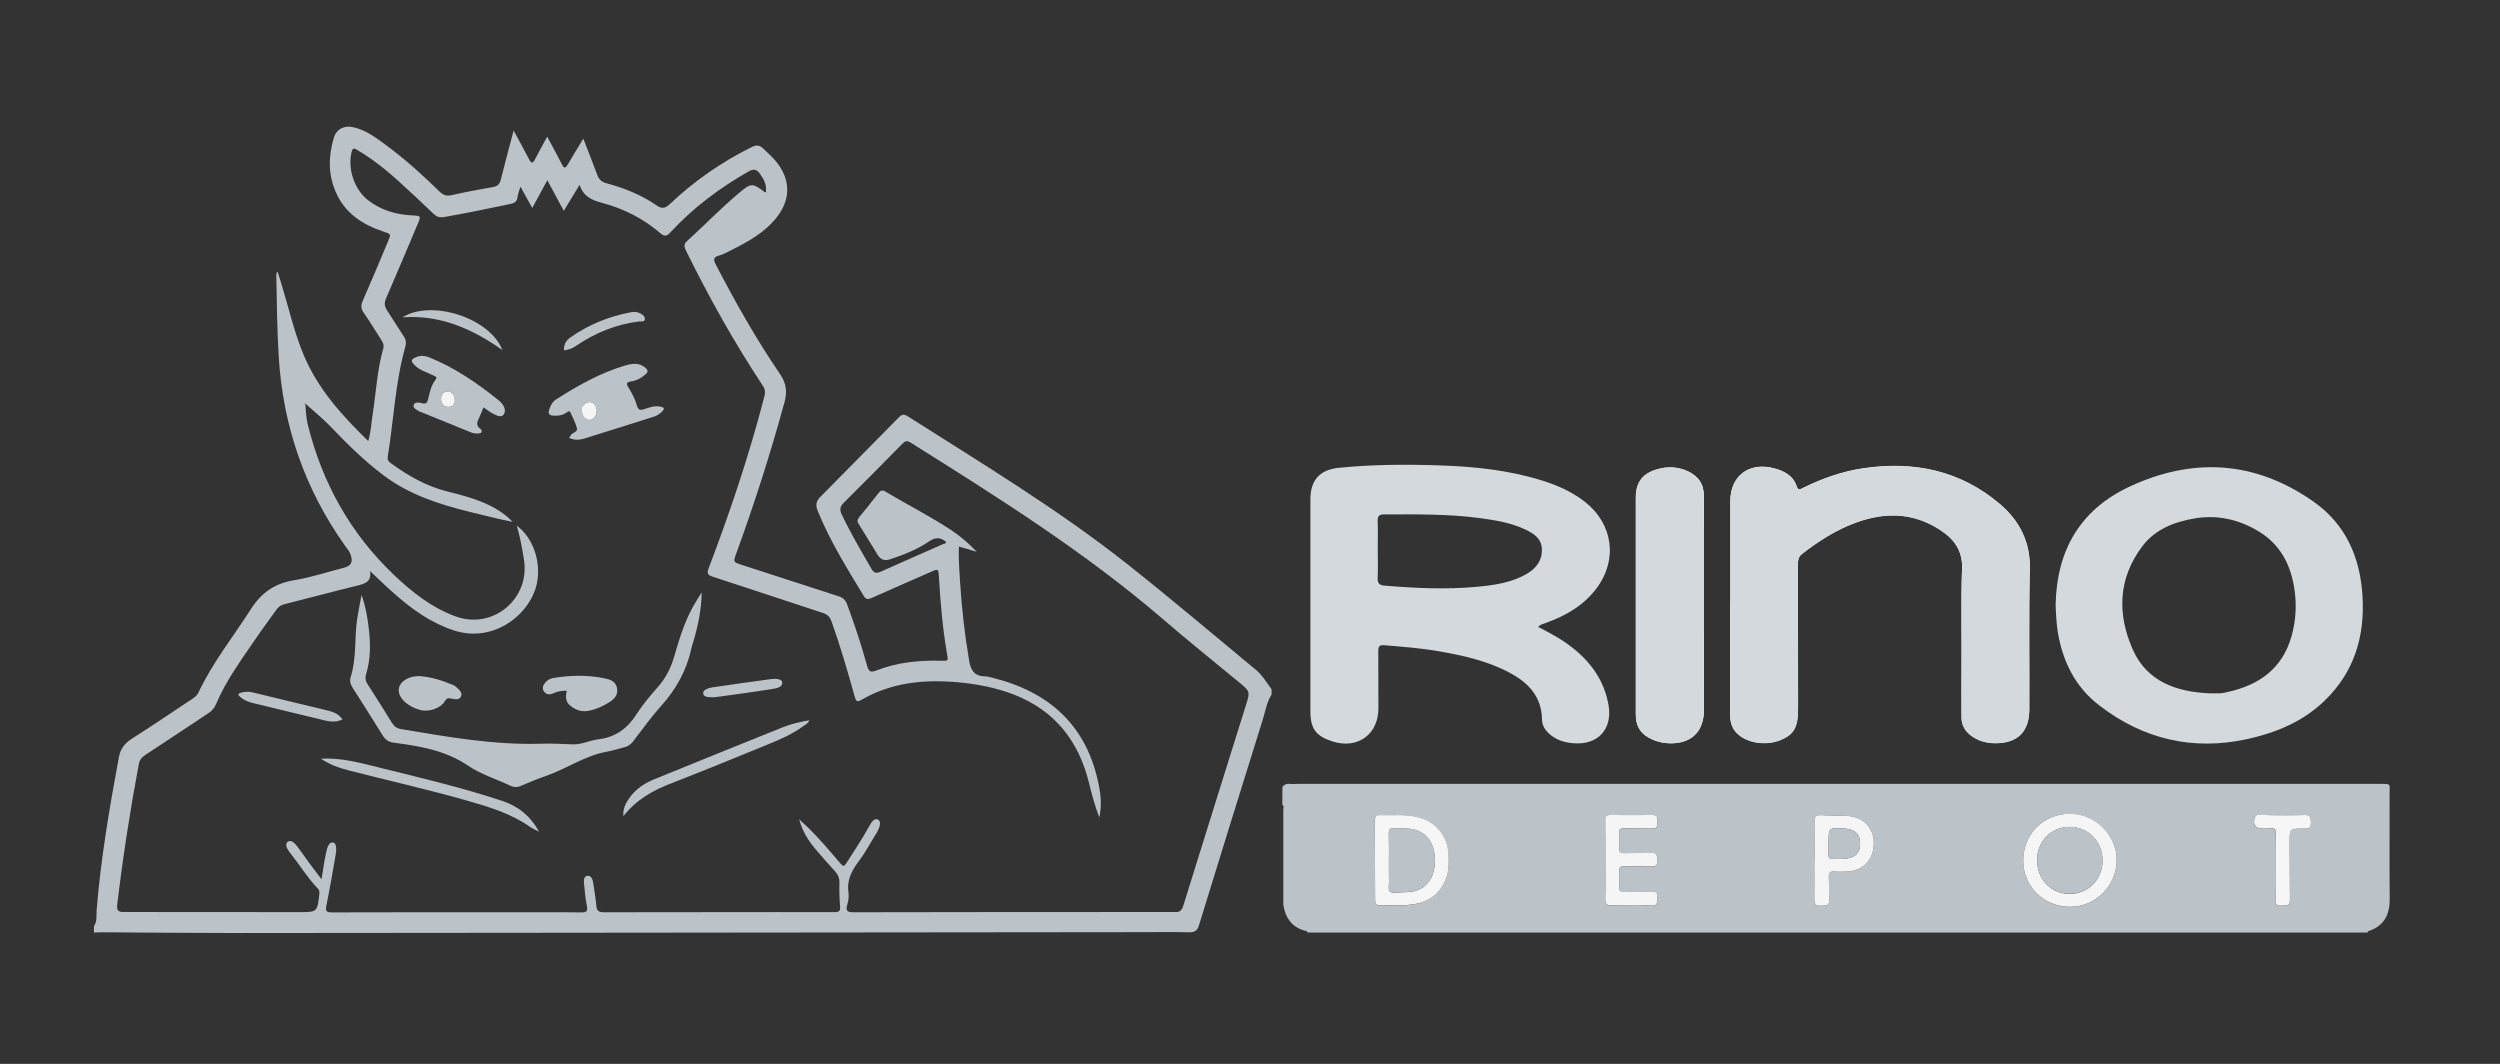 <?xml version="1.0" encoding="utf-8"?>
<!-- Generator: Adobe Illustrator 23.0.0, SVG Export Plug-In . SVG Version: 6.00 Build 0)  -->
<svg version="1.1" xmlns="http://www.w3.org/2000/svg" xmlns:xlink="http://www.w3.org/1999/xlink" x="0px" y="0px"
	 viewBox="0 0 1974.2 840.1" style="enable-background:new 0 0 1974.2 840.1;" xml:space="preserve">
<rect x="0" y="0" width="1974.2" height="840.1" fill="#333333" stroke="none"/>
<style type="text/css">
	.st0{fill:#FDFDFD;}
	.st1{fill:#292526;}
	.st2{fill:#FCFCFC;}
	.st3{fill:#282425;}
	.st4{fill:#2E2A2B;}
	.st5{fill:#F5F5F5;}
	.st6{fill:#231F20;}
	.st7{fill:#E4252C;}
	.st8{fill:#E4252D;}
	.st9{fill:#F6F6F6;}
	.st10{fill:#262223;}
	.st11{fill:#BCC3C8;}
	.st12{fill:#D3D9DD;}
</style>
<g id="Capa_1">
</g>
<g id="Capa_2">
	<path class="st11" d="M1004.2,548.3c-3.9,6.2-5,13.4-7.1,20.2c-16.9,54-33.7,108.1-50.3,162.2c-1.3,4.3-3.5,5.6-7.8,5.5
		c-12.8-0.3-25.7-0.1-38.5-0.1c-161.1,0.2-322.3,0.3-483.4,0.5c-76,0.1-152,0.2-227.9,0.2c-36.5,0-73-0.4-109.5-0.6
		c-1.8,0-3.7,0.1-5.5,0.2c0-1.7,0-3.3,0-5c2.7-3.9,1.8-8.5,2.1-12.7c3.3-40.5,10.1-80.4,17.5-120.3c1.3-7.1,4.5-11.3,10.4-15.1
		c16.1-10.2,31.9-21,47.8-31.5c1.8-1.2,3.5-2.5,4.5-4.5c11.1-23.7,27.5-44.2,41.5-66.1c8.4-13.1,18.9-20.5,34.2-23
		c13.4-2.2,26.4-6.5,39.5-9.9c5.6-1.4,7.1-4.4,5.3-10c-1-2.9-2.9-5.2-4.7-7.6c-31.7-44.7-48.9-94.5-52.2-149.2
		c-1.3-21.5-1.5-42.9-1.9-64.4c0-0.8,0.1-1.6,1-2.6c0.9,3,1.9,6,2.8,9c5.9,19.1,10.2,38.8,18,57.3c11.2,26.4,29.9,47.2,50.8,67.5
		c2.2-7.5,2.4-14.4,3.5-21.1c2.7-17.4,3.5-35.1,8.4-52.1c0.7-2.6-0.2-4.5-1.5-6.5c-4.7-7.3-9.1-14.6-14-21.7
		c-2.2-3.2-2.3-5.8-0.8-9.2c6.8-15.6,13.4-31.3,20-47c2.5-5.9,2.5-5.8-3.5-7.8c-16.7-5.5-30.6-14.6-37.8-31.4
		c-6.1-14.1-5.8-28.5-1.4-42.9c2-6.7,8.2-9.7,15-8.2c11.1,2.4,19.6,9.4,28.4,15.9c14.2,10.6,27.2,22.5,39.8,34.8
		c2.9,2.8,5.5,4,9.7,3c10.8-2.5,21.8-4.4,32.7-6.4c3.5-0.6,5.3-2.2,6.2-5.9c3.1-12.7,6.6-25.3,10.1-38.7c4.2,7.8,8.3,15.1,12.1,22.5
		c1.9,3.8,3.1,3.6,4.9,0c2.9-5.7,6.1-11.3,9.5-17.7c4.1,7.6,8,14.7,11.6,21.8c1.7,3.5,2.8,3.4,4.7,0.1c3.9-6.7,8-13.3,12.2-20.3
		c3.8,9.8,7.6,19.1,11,28.5c1.4,3.8,3.6,5.8,7.6,6.8c14,3.8,27.3,9.1,39.3,17.4c4.1,2.9,6.8,2.4,10.3-0.9
		c19.3-18.3,40.9-33.3,64.7-45.1c3.7-1.8,6.1-1.8,9.2,1.1c4,3.8,8.1,7.4,11.4,11.8c10,13.4,10.1,28,0.1,41.4
		c-9.8,13.1-23.7,20.5-37.8,27.6c-2.8,1.4-5.6,2.9-8.6,3.7c-4.7,1.3-4.5,3.5-2.5,7.2c15.4,29.7,31.9,58.9,50.8,86.6
		c4.8,7.1,5.7,13.8,3.4,22c-11,40.3-23.7,80-38,119.2c-2.6,7-2.5,7.1,4.3,9.3c25.5,8.3,51,16.6,76.5,24.8c3.5,1.1,5.4,3,6.7,6.5
		c5.9,16,11.3,32.2,15.8,48.6c1.2,4.2,2.6,5.3,6.9,3.6c16.5-6.5,33.8-8.3,51.4-7.8c5.8,0.2,5.8,0.1,4.7-5.8
		c-3.5-20.2-5.2-40.6-6.4-61c-0.3-5.6-0.5-5.9-5.6-3.7c-15.9,7-31.8,13.9-47.7,21c-2.8,1.2-4.4,1.1-6-1.7
		c-13.3-21.8-26.7-43.4-36.4-67.2c-1.8-4.4-1.2-7.7,1.9-10.8c20.8-21.1,41.7-42.2,62.5-63.3c2.2-2.2,3.9-2.3,6.5-0.7
		c58.8,37.4,118.6,73.4,173.4,116.7c34.5,27.3,68,55.7,101.8,83.7c5.2,4.3,8.4,10,12.3,15.3C1004.2,545.6,1004.2,547,1004.2,548.3z
		 M253.9,694.4c1.3-7.9,2.2-14.5,3.6-21c0.7-3.4,2-8.7,5.5-8.1c3,0.5,2.7,5.9,2.1,9.4c-2.3,13.4-4.6,26.8-7.3,40.1
		c-0.9,4.5-0.4,5.7,4.5,5.7c54.2-0.2,108.3-0.1,162.5-0.1c11.2,0,22.3-0.1,33.5,0.1c4.1,0.1,6.3-0.3,5.1-5.4
		c-1.2-5.7-1.6-11.5-2.2-17.3c-0.3-2.6-0.2-5.8,2.6-6.2c2.9-0.3,4.2,2.5,4.6,5.4c0.8,6.1,2.1,12.1,2.5,18.2c0.3,4.6,2.5,5.2,6.5,5.2
		c31-0.1,62-0.1,93-0.1c29.5,0,59-0.1,88.5,0c3.9,0,4.8-1,4.5-4.7c-0.5-6.1-0.7-12.3-0.5-18.5c0.1-3.4-0.9-6.1-3.1-8.6
		c-5.5-6.1-10.9-12.1-16.2-18.4c-5.4-6.5-9.9-13.6-12.5-23.1c2.5,2.3,4.2,3.9,5.8,5.4c9.7,9.2,18.2,19.5,26.9,29.6
		c2,2.3,2.9,2.2,4.5-0.3c6.1-9.7,12.6-19.1,18.1-29.2c1.6-2.9,4-7,7-5.2c2.8,1.6,1.2,6-0.4,9.1c-0.3,0.6-0.6,1.2-1,1.7
		c-4.5,7.2-8.4,14.8-13.5,21.5c-5.6,7.5-9.9,14.9-8.5,24.8c0.4,3.2,0.1,6.8-0.9,9.9c-1.7,5.3,0.4,6.1,5.1,6.1
		c83.3-0.2,166.7-0.2,250-0.2c1.3,0,2.7-0.1,4,0c3.5,0.2,5.1-1.3,6.2-4.9c16.5-53.1,33.1-106.1,49.7-159.1c3.1-9.9,3-10.2-5-16.9
		c-20.4-16.9-41.1-33.4-61.1-50.7c-61.7-53-130.2-96-198.9-139.1c-2.6-1.6-4.3-1.4-6.4,0.8c-15.4,15.7-30.9,31.3-46.5,46.8
		c-2.9,2.9-3.3,5.5-1.5,9.2c7,14.7,15.3,28.7,23.4,42.8c2.1,3.7,4.1,3.8,7.5,2.3c16.2-7.3,32.4-14.3,48.6-21.5c1-0.5,2.7-0.3,2.9-2
		c-4.4-3.7-8.4-3.8-13.4-0.4c-9.3,6.4-19.9,10.5-30.6,14.1c-4.5,1.5-7.7,0.5-10.1-3.6c-4.9-8.1-9.9-16.2-14.9-24.2
		c-1.3-2-1.1-3.5,0.4-5.4c5.2-6.3,10.3-12.6,15.3-19.1c1.7-2.2,3.1-2.5,5.4-1.1c17.5,10.5,35.8,19.6,52.8,31
		c6.7,4.5,12.8,9.7,19.3,16.5c-5.5-1.6-9.7-2.8-14.1-4.1c-0.4,9.4,0.4,18.4,0.9,27.3c1.3,21.1,3.7,42,7.2,62.8
		c1.3,7.8,4.3,12.3,12.6,12.4c1.8,0,3.6,0.6,5.4,1c45.2,11.1,74.9,37.7,84.3,84.4c1.6,8.1,2.6,16.3,0.5,26.1
		c-3.6-9.7-5.9-18.2-8-26.8c-8.1-33.4-26.9-57.6-59.4-70.3c-14.2-5.5-28.9-8.3-44-9.7c-26.7-2.4-52.4,0-76.2,13.7
		c-3.3,1.9-4.4,1.8-5.5-2.2c-5.6-20.1-11.4-40.1-18.4-59.7c-1.3-3.5-3.1-5.3-6.6-6.5c-29.1-9.5-58.1-19.3-87.2-28.7
		c-4.4-1.4-4.6-3-3.1-6.9c16.9-44.4,32-89.4,43.9-135.4c0.9-3.4,0.6-6-1.4-8.8c-22.5-34-42.3-69.5-60.3-106c-1.5-3-2.3-5.3,0.6-7.9
		c13.8-12.5,26.8-26,41.1-38c9.6-8.1,10.6-8,20.4-0.6c0.2,0.1,0.6,0,0.9-0.1c0.3-6.1-0.8-8.6-4.6-14.2c-2.7-3.9-5.1-4.5-9.4-2
		c-22.8,13.1-43.7,28.6-61.5,48c-2.9,3.2-4.8,3.4-8.1,0.5c-13.3-11.4-28.7-19.2-45.5-23.7c-8-2.1-15.1-4.9-18.1-14.4
		c-4.4,7.3-8.3,13.7-12.5,20.6c-4.5-8.4-8.6-16.1-13-24.2c-4.2,7.6-7.9,14.5-11.9,21.9c-3.3-5.9-6.1-11-9.3-16.8
		c-1,3.4-2.1,5.7-2.3,8.1c-0.3,3.6-2.5,4.9-5.4,5.5c-17.5,3.7-35,7.3-52.7,10.4c-3.6,0.6-5.9-0.3-8.4-2.7
		c-9.4-9-18.9-17.9-28.5-26.6c-9.8-8.8-20.1-16.9-31.5-23.6c-1.8-1.1-3.6-2.4-4.5,1.3c-3.4,13.5,2.1,30,13.2,38.5
		c10.2,7.8,22,11.2,34.8,11.8c6.6,0.3,6.8,0.6,4.3,6.4c-8.3,19.7-16.6,39.4-25.1,59c-1.6,3.6-1.4,6.4,0.8,9.7
		c4.5,6.7,8.7,13.8,13.2,20.5c1.7,2.5,2,4.9,1.3,7.6c-8.1,28.6-9.3,58.3-14,87.4c-0.4,2.4,0.5,3.7,2.3,5
		c13.8,10,28.4,18.4,45.1,22.5c9.8,2.4,19.6,5,28.9,9c8.3,3.6,15.9,8.2,22.3,14.9c-11.4-2.3-22.6-5.1-33.9-7.9
		c-24.2-6-47.7-13.5-68.1-28.9c-15.4-11.6-28.9-25-42.2-38.9c-6.2-6.4-13.2-12-19.8-18c0.7,1.8,0.5,4.6,0.8,7.3
		c0.3,3.3,0.7,6.6,1.5,9.8c11.4,45.9,33.6,85.7,67.9,118.4c14.4,13.7,29.9,26,48.9,32.9c29.4,10.6,58.7-13.9,53.9-44.6
		c-1.4-9-3-17.9-5.7-27.1c13,9.6,19,28.2,16.1,44.5c-4.5,24.7-33.7,48.7-65.8,38.2c-18.1-5.9-33.1-16.7-47.1-29.1
		c-6.2-5.4-12.1-11.2-19-17.7c1.1,8.7-4.2,9.9-10,11.4c-19.3,4.7-38.5,9.9-57.7,14.7c-2.8,0.7-4.7,2.1-6.3,4.3
		c-5.7,8-11.6,15.9-17.1,24c-11,16.2-22.7,32-30.4,50.2c-1.4,3.2-3.2,5.6-6.1,7.5c-16.7,11-33.2,22.1-49.9,33
		c-2.9,1.9-4.6,4.1-5.2,7.4c-6.9,36.7-12.6,73.6-17,110.7c-0.5,4.5,0.5,6.1,5.4,6c46-0.1,92,0.1,138,0.1c14.6,0,14.6,0,16.2-14.4
		c0.2-1.6-0.1-3.1-1.2-4.2c-8.2-8.6-14.3-18.7-21.7-27.9c-2.3-2.9-4.9-7-2-9.1c3-2.1,6,1.8,8.2,4.7
		C241.1,677.4,247.1,685.4,253.9,694.4z"/>
	<path class="st11" d="M554.1,467.9c-0.2,13.6-2.8,25.5-6.1,37.3c-0.7,2.4-1.6,4.7-2.1,7.2c-3.8,17.1-11.9,31.8-23.6,44.8
		c-8,8.9-15,18.7-22.3,28.2c-1.9,2.5-4.2,4.1-7.3,4.8c-4.5,1.1-9,2.6-13.5,3.4c-17.5,3.1-32,13.7-48.5,19.3
		c-6.8,2.3-13.3,5.1-19.9,7.9c-2.7,1.1-5.1,0.9-7.7-0.3c-11.3-5.3-23.5-9.1-33.7-16c-17.9-12.1-37.9-15.3-58.3-18
		c-4-0.5-6.6-2.1-8.8-5.6c-7.8-12.6-15.7-25.1-23.7-37.6c-1.8-2.8-2.7-5.5-1.6-8.9c4.8-15.2,2.7-31.1,5.2-46.5
		c0.9-5.6,2-11.1,3.3-18.1c3.3,9.2,4.6,17.4,5.6,25.5c1.6,12.5,1.7,24.9-2,37.1c-1,3.2-0.3,5.8,1.5,8.4c6.4,9.9,12.7,19.9,18.9,30
		c1.8,2.9,4,4.5,7.5,5c36.5,6.1,72.8,12.6,110.1,11.5c8.5-0.3,17,0.2,25.5,0.5c7,0.2,13.2-3.2,20-4c13.6-1.6,23-8.7,30.2-20
		c4.9-7.7,10.9-14.7,17-21.6c6.3-7.2,10.2-15.3,12.8-24.4c4.4-15.3,9.2-30.6,17.9-44.2C551.3,472.1,552.4,470.5,554.1,467.9z"/>
	<path class="st11" d="M449.4,345.8c0.6-0.9,1-1.4,1.3-2c1.2-2.3,5.6-2.5,4.9-5.6c-1.1-4.3-3.2-8.3-5.1-12.4
		c-0.9-1.9-2.2-0.6-3.3,0.1c-3.2,2.1-6.7,2.6-10.5,2.3c-3.2-0.2-4-1.8-3-4.7c1.1-3.4,2.7-6.5,5.9-8.4c16.9-10.7,34.2-20.5,53.5-26.3
		c5.7-1.7,11.4-2.8,16.5,1.6c2.1,1.8,2.5,3.2,0.2,5.2c-3.4,2.9-7.2,5-11.5,5.6c-3.8,0.6-3.8,2-2,4.8c2.8,4.5,5.3,9.3,6.7,14.4
		c1.1,3.7,2.9,3.7,5.9,2.7c4.2-1.5,8.4-3,13.1-1.9c3,0.7,2.6,1.8,1,3.6c-2,2.1-4.4,3.6-7.1,4.4c-18.2,5.7-36.5,11.4-54.7,17.2
		C457.1,347.6,453.4,347.6,449.4,345.8z M471.2,324.5c0-3.9-2.3-6.9-5.5-7c-3.1-0.1-6.8,3.4-6.3,6.4c0.6,3.4,1.5,7.1,5.8,7.7
		C468.3,332.1,471.2,328.5,471.2,324.5z"/>
	<path class="st11" d="M381.8,321.7c-1.3,3.1-2.3,5.9-3.6,8.6c-1.5,3-2.4,5.8,1,8.2c0.8,0.5,1.5,1.6,1.1,2.6c-0.5,1.3-1.9,1.1-3,1.2
		c-2.4,0.3-4.6-0.5-6.7-1.4c-12.6-5.2-25.2-10.3-37.8-15.4c-0.5-0.2-1-0.3-1.4-0.5c-2.1-1.2-5.4-2.6-4.8-5c0.7-2.7,4.3-2.3,6.5-1.6
		c3.4,1,4.3-0.5,5-3.3c1.3-5.3,2.3-10.7,5.8-15.2c1.9-2.3-0.4-2.7-1.7-3.4c-4.8-2.6-10.3-3.7-14.4-7.8c-3.7-3.6-3.6-4.9,1.2-6.8
		c3.2-1.3,6.5-1.1,9.7,0.2c20.4,8.2,38.3,20.5,55.3,34.2c3.4,2.7,6.2,7.5,3.8,10.9c-2.4,3.4-6.9,0.2-10.2-1.5
		C385.8,324.6,384.1,323.2,381.8,321.7z M359.2,316.4c-0.1-4.7-2.8-7.5-6.1-7.3c-3.5,0.3-4.9,2.6-4.9,5.7c0.1,3.7,1.6,6.4,5.8,6.5
		C358,321.4,359.2,318.8,359.2,316.4z"/>
	<path class="st11" d="M253.4,599.1c16.2-0.9,31.4,3.4,46.7,7.2c32.4,8,64.9,15.7,96.6,26.2c12.8,4.2,22.5,12.3,29,24.3
		c-2.4-1.3-4.9-2.3-7.1-3.8c-15.1-10.6-32.4-15.8-49.9-20.8c-30.9-8.8-62.1-15.8-93.2-23.8C267.8,606.4,260.2,603.8,253.4,599.1z"/>
	<path class="st11" d="M492.3,644.5c-0.5-5.7,1.6-9.9,4.4-13.9c5-7.3,12-12,19.9-15.2c33.8-13.8,67.7-27.5,101.6-41.1
		c6.6-2.7,13.6-4.2,20.9-5.5c-0.9,2.5-3,3.3-4.7,4.6c-8.2,6-17.5,10.2-26.9,14c-25.5,10.4-51,20.9-76.7,30.9
		C516,623.9,502.6,631.3,492.3,644.5z"/>
	<path class="st11" d="M447.6,545.5c-3.7-0.2-7.3,0.4-10.7,2c-2.8,1.3-5.4,1.1-7.2-1.3c-2.1-2.8-0.7-5.4,1.3-7.6
		c1.6-1.8,3.6-2.8,6-3.2c13.4-2.2,26.8-2.5,40.2,0.2c4.5,0.9,8.9,2.3,10,7.6c1.2,5.7-2.2,9-6.6,11.7c-4.5,2.8-9.4,4.9-14.6,6.2
		c-4,0.9-7.9,0.7-11.6-1.2C447.6,556.3,445.8,552.9,447.6,545.5z"/>
	<path class="st11" d="M331.4,533.9c9,0.7,17.9,3.4,26.5,7.1c0.8,0.3,1.5,0.8,2.1,1.3c2.3,2.1,5.5,4.5,4,7.8
		c-1.3,2.8-4.9,2.1-7.7,1.5c-2.6-0.6-3.8-0.1-5.3,2.5c-3.4,5.5-12.7,8.3-19.1,6.6c-4.7-1.3-9-3.4-12.6-6.8
		c-7.1-6.8-5.5-14.8,3.5-18.5C325.4,534.2,328.2,534,331.4,533.9z"/>
	<path class="st11" d="M270.5,568.1c-4.9,2.3-9.5,1.9-14.1,0.8c-18.7-4.5-37.5-9.1-56.2-13.6c-3.9-0.9-7.6-2.3-10.7-5.1
		c-1.7-1.6-1.8-2.5,0.8-3.2c3-0.8,5.9-1,8.9-0.3c20.4,4.9,40.7,9.8,61.1,14.8C264.2,562.5,267.7,564.3,270.5,568.1z"/>
	<path class="st11" d="M317.8,250.6c23.1-14.5,69.3,0.7,78.9,25.8C373,259.7,347.6,248.4,317.8,250.6z"/>
	<path class="st11" d="M445.4,276.7c-0.3-4.7,1.7-7.9,5-10.2c14.6-10.3,30.8-16.8,48.3-20c2.5-0.5,5-0.1,7.3,1.2
		c1.8,1,3.6,2.4,3.2,4.6c-0.4,2.2-2.8,1.3-4.2,1.5c-18.3,2.2-34.9,9-50.1,19.3C451.7,275.3,450.2,275.8,445.4,276.7z"/>
	<path class="st11" d="M564.3,550.6c-3.9-0.1-8.5,0.4-9-2.9c-0.4-3,4.1-4.4,7.2-4.9c15.6-2.3,31.2-4.5,46.9-6.6
		c3.2-0.4,7.9-0.1,8.3,2.6c0.5,3.6-4.1,4.7-7.3,5.2C594.8,546.5,579.2,548.6,564.3,550.6z"/>
	<path class="st5" d="M471.2,324.5c0,3.9-2.9,7.5-6.1,7.1c-4.3-0.6-5.2-4.3-5.8-7.7c-0.5-3,3.3-6.5,6.3-6.4
		C468.9,317.6,471.3,320.6,471.2,324.5z"/>
	<path class="st5" d="M359.2,316.4c-0.1,2.4-1.2,5-5.1,4.9c-4.2,0-5.8-2.8-5.8-6.5c-0.1-3.1,1.4-5.4,4.9-5.7
		C356.5,308.9,359.2,311.7,359.2,316.4z"/>
	<g>
		<path class="st0" d="M1366.4,477.4c-0.1,0-0.1,0-0.2,0c0,28.7,0,57.3,0,86c0,5.7,1,10.9,5.1,15.2c7.6,8,22.6,10.5,34.5,5.8
			c10.8-4.3,14.1-10.2,14.1-24.6c-0.1-38.3,0-76.7-0.1-115c0-3,0.6-5.4,3.1-7.4c13.2-10.2,27.1-19.2,42.9-24.9
			c24.8-9,48.3-7.6,70,8.5c9.1,6.8,14,16,13.6,27.4c-0.9,26.5-0.2,53-0.4,79.5c-0.1,13-0.1,26,0,39c0.1,5.9,2.9,10.5,7.5,13.9
			c5.7,4.3,12.3,6,19.2,6c17.6,0.1,26.7-9.2,26.8-26.6c0.2-37.2-0.5-74.3,0.4-111.5c0.5-20.7-8.2-37.6-23.6-50.7
			c-31.4-26.7-68.3-34.2-108.3-28.2c-16.5,2.5-32.1,8-47.1,15.4c-1.8,0.9-3.8,2.5-5-1c-2.9-8.8-10.1-12.4-18.2-14.5
			c-19.5-5.1-34.3,6.1-34.3,26C1366.4,423.1,1366.4,450.3,1366.4,477.4z"/>
		<path class="st0" d="M1345.5,478c0-28.6-0.1-57.3,0.1-85.9c0-9.7-4.4-16.1-12.9-20c-7.7-3.5-15.8-3.9-23.9-1.5
			c-11.8,3.4-17,10.4-17,22.5c0,21.3,0,42.6,0,64c0,35.6,0,71.3,0,106.9c0,10.3,4.3,16.4,13.8,20.3c4,1.7,8.3,2.5,12.6,2.7
			c17.4,0.5,27.4-9.2,27.4-26.5C1345.5,533,1345.5,505.5,1345.5,478z"/>
		<path class="st11" d="M1012.7,621.3c1.5-1.5,3-2.6,5.4-2.3c2.6,0.3,5.3,0,8,0c284.1,0,568.3,0,852.4,0c10.1,0,8.5-0.6,8.5,8.6
			c0.1,27.3-0.2,54.7,0.1,82c0.1,12.4-4.1,21.3-16.3,25.5c-0.7,0.2-1.2,0.5-1.1,1.3c-279,0-558,0-837,0c-0.3-0.4-0.5-1-0.9-1.1
			c-11.2-2.5-16.7-10-18.4-20.9c0-25,0-49.9,0-74.9c0-1.4,0.8-3-0.8-4.1C1012.7,630.6,1012.7,626,1012.7,621.3z M1597.7,679.7
			c0,20.4,16.1,36.3,36.8,36.5c20.1,0.1,36.8-16.4,37-36.6c0.2-20.2-16.9-37.1-37.2-36.9C1613.3,642.7,1597.7,658.5,1597.7,679.7z
			 M1085.8,679.2C1085.8,679.2,1085.8,679.2,1085.8,679.2c0,10.5,0.1,21,0,31.5c0,2.9,0.5,4.3,3.7,4.3c8.8,0,17.7,0.5,26.4-0.8
			c12.4-1.9,21.4-8.3,25.9-20.4c2.3-6.1,2.3-12.3,2-18.7c-0.7-14.9-10-26.3-24.7-29.8c-10-2.4-20.2-1.2-30.3-1.5
			c-2.7-0.1-3.1,1.7-3.1,4C1085.8,658.3,1085.8,668.7,1085.8,679.2z M1267.7,679.3c0,10.2,0.2,20.3-0.1,30.5
			c-0.1,3.9,0.9,5.2,4.9,5.2c10.7,0,21.3-0.7,32,0.2c3.8,0.3,4.4-2,4.2-5.1c-0.1-2.9,0.7-6.1-4.2-5.9c-7.3,0.3-14.7,0-22,0.2
			c-2.7,0-4-0.6-3.8-3.6c0.2-4.3,0.2-8.7,0-13c-0.1-2.9,1.1-3.7,3.8-3.6c7,0.1,14,0,21,0.1c3.3,0.1,5.4-0.4,5.3-4.5
			c-0.1-3.7-0.1-6.5-5.2-6.3c-7,0.4-14,0.1-21,0.3c-3,0.1-4.1-1-3.9-4c0.2-4,0.2-8,0-12c-0.2-2.9,1-3.7,3.7-3.6
			c7.5,0.2,15,0,22.5,0.2c3.2,0.1,4.2-1.4,3.8-4.3c-0.3-2.6,1.5-6.5-3.6-6.4c-11.2,0-22.3,0-33.5,0c-2.9,0-4,1.1-4,4.2
			C1267.9,658.3,1267.7,668.8,1267.7,679.3z M1432.9,679.3c-0.1,0-0.1,0-0.2,0c0,10.3,0.1,20.6,0,31c0,3.3,1.1,5.3,4.6,4.9
			c3.1-0.3,7.5,1.2,7.2-4.8c-0.3-5.6-0.1-11.3-0.3-17c-0.2-3.6,0.5-5.7,4.8-5.2c3.3,0.4,6.7,0.2,10,0c12.8-0.9,20.9-9.9,20.7-22.8
			c-0.2-12.2-8.6-20.6-21.2-21.1c-6.8-0.3-13.7-0.2-20.5-0.6c-3.9-0.2-5.3,1.2-5.2,5.1C1433.1,659,1432.9,669.1,1432.9,679.3z
			 M1796.9,684.3C1796.8,684.3,1796.8,684.3,1796.9,684.3c-0.1,8.3,0,16.6-0.1,25c0,3.2-0.1,6,4.4,6c6.6-0.1,7.1-0.3,7-5.9
			c0-14.3-0.2-28.6-0.3-42.9c-0.1-12,0-12.2,11.9-12c4.1,0.1,5-1.3,5-5.1c0-3.8-0.6-5.8-5.1-5.7c-11.6,0.3-23.3,0.6-34.9-0.2
			c-1.9-0.1-3.6,0-4.4,2.3c-1.7,5.1,0.5,8.6,5.8,8.6c2.3,0,4.7,0.2,7-0.1c2.8-0.3,3.7,0.8,3.7,3.6
			C1796.8,666.6,1796.9,675.5,1796.9,684.3z"/>
		<path class="st12" d="M1214.7,495.1c9.4,4.8,18.6,9.7,26.8,16.2c14.9,11.7,25.3,26.2,28.7,45.3c3.4,19.2-8.4,32.1-28,30.3
			c-7.3-0.6-14-2.8-19.4-8c-3-2.9-5-6.3-5.1-10.5c-0.2-17.8-10.2-28.8-24.9-36.8c-18.1-9.8-37.8-14.1-57.8-17.5
			c-13.9-2.4-28.1-3.4-42.1-4.6c-3.8-0.3-4.5,1.3-4.5,4.5c0.1,15,0,30,0.1,45c0.2,20.8-16.3,32.9-36.3,26.5
			c-13-4.2-17.4-10.1-17.4-23.7c0-55.8,0-111.6,0-167.5c0-15.1,7.3-23.4,22.6-24.9c25.2-2.5,50.5-2.8,75.9-2
			c25,0.7,49.8,2.8,74.1,9.1c15.8,4.1,31.1,9.5,44.2,19.8c22.3,17.5,26.1,45.9,9,68.5c-10.2,13.5-24.2,21.4-39.8,27.1
			C1218.7,492.8,1216.4,492.9,1214.7,495.1z M1088,434.3c0,7.3,0.3,14.7-0.1,22c-0.2,4.7,1.6,5.9,6,6.2c24.1,2,48.1,3.1,72.2,0.9
			c13.9-1.3,27.7-3.2,40-10.5c7.3-4.4,11.9-10.7,11.5-19.5c-0.4-8.3-6.6-12.2-13.2-15.3c-11.4-5.4-23.7-7.3-36-9
			c-25-3.3-50.1-2.9-75.2-2.9c-3.9,0-5.4,1.1-5.3,5.1C1088.2,419,1088,426.6,1088,434.3z"/>
		<path class="st12" d="M1623.3,477.5c0.8-42.7,19.2-74.9,58.3-93.2c50.4-23.5,99.4-20.4,145.3,11.8c25.4,17.8,36.8,43.8,38.7,74.3
			c2,32-6.4,60.3-30,83c-17.2,16.6-38.4,25.3-61.3,30.3c-42.9,9.3-81.9,0-116.5-26.6c-19.1-14.6-29.1-35-32.9-58.5
			C1623.9,491.5,1623.5,484.5,1623.3,477.5z M1744.6,547.5c2.8,0,5.7,0.1,8.5,0c1.8-0.1,3.6-0.5,5.4-0.9
			c25.2-5.4,43.8-18.4,51.1-44.3c3.3-11.8,4.1-23.9,2.4-36c-2.7-19.7-10.9-36.1-28.4-46.7c-15.4-9.3-32.2-13.2-50.1-10.3
			c-16.2,2.7-31.5,8.5-41.7,22c-19.3,25.5-20,53.8-7.5,81.8C1695.5,538.3,1718.7,546.3,1744.6,547.5z"/>
		<path class="st12" d="M1366.4,477.4c0-27.2,0-54.3,0-81.5c0-19.9,14.7-31.1,34.3-26c8.1,2.1,15.4,5.7,18.2,14.5
			c1.2,3.5,3.2,1.9,5,1c15-7.3,30.6-12.9,47.1-15.4c40.1-6,76.9,1.4,108.3,28.2c15.4,13.1,24,30,23.6,50.7
			c-0.8,37.2-0.2,74.3-0.4,111.5c-0.1,17.4-9.2,26.6-26.8,26.6c-6.9,0-13.5-1.8-19.2-6c-4.6-3.5-7.5-8.1-7.5-13.9
			c-0.1-13-0.1-26,0-39c0.2-26.5-0.5-53,0.4-79.5c0.4-11.4-4.5-20.7-13.6-27.4c-21.7-16.1-45.2-17.5-70-8.5
			c-15.8,5.7-29.7,14.7-42.9,24.9c-2.5,2-3.1,4.4-3.1,7.4c0.1,38.3,0,76.7,0.1,115c0,14.4-3.3,20.3-14.1,24.6
			c-11.9,4.7-26.9,2.1-34.5-5.8c-4.1-4.3-5.1-9.5-5.1-15.2c0-28.7,0-57.3,0-86C1366.3,477.4,1366.3,477.4,1366.4,477.4z"/>
		<path class="st12" d="M1345.5,478c0,27.5,0,55,0,82.4c0,17.2-10,27-27.4,26.5c-4.3-0.1-8.6-1-12.6-2.7c-9.5-4-13.8-10.1-13.8-20.3
			c0-35.6,0-71.3,0-106.9c0-21.3,0-42.6,0-64c0-12.2,5.3-19.2,17-22.5c8.1-2.3,16.2-2,23.9,1.5c8.5,3.9,13,10.3,12.9,20
			C1345.4,420.7,1345.5,449.4,1345.5,478z"/>
		<path class="st5" d="M1597.7,679.7c0-21.1,15.6-36.9,36.6-37.1c20.3-0.2,37.4,16.8,37.2,36.9c-0.2,20.2-16.9,36.8-37,36.6
			C1613.8,716,1597.7,700,1597.7,679.7z M1608.7,679.3c0,15.2,11.1,26.6,25.8,26.6c14.7-0.1,26-11.7,25.8-26.6
			c-0.1-14.8-11.3-26.2-25.7-26.3C1620,652.8,1608.7,664.2,1608.7,679.3z"/>
		<path class="st9" d="M1085.8,679.2c0-10.5,0-21,0-31.5c0-2.3,0.3-4.1,3.1-4c10.1,0.3,20.3-0.9,30.3,1.5
			c14.7,3.5,24,14.9,24.7,29.8c0.3,6.3,0.3,12.6-2,18.7c-4.5,12.1-13.5,18.6-25.9,20.4c-8.7,1.3-17.6,0.8-26.4,0.8
			c-3.2,0-3.8-1.4-3.7-4.3C1085.9,700.2,1085.8,689.7,1085.8,679.2C1085.8,679.2,1085.8,679.2,1085.8,679.2z M1096.8,678.8
			C1096.8,678.8,1096.8,678.8,1096.8,678.8c0,3.7,0,7.3,0,11c0,3.7,0.2,7.3-0.1,11c-0.2,3.1,1,4.1,4,4c4-0.2,8-0.1,12-0.4
			c9.8-0.8,16.7-6.6,19.3-16c1.5-5.7,1.5-11.6,0.1-17.3c-2.4-9.9-9.7-16-19.8-16.7c-3.8-0.3-7.7,0-11.5-0.3
			c-3.5-0.3-4.2,1.2-4.1,4.3C1096.9,665.1,1096.8,672,1096.8,678.8z"/>
		<path class="st5" d="M1267.7,679.3c0-10.5,0.1-21-0.1-31.5c-0.1-3.1,1-4.2,4-4.2c11.2,0.1,22.3,0,33.5,0c5.1,0,3.3,3.8,3.6,6.4
			c0.4,2.9-0.7,4.3-3.8,4.3c-7.5-0.2-15,0-22.5-0.2c-2.8-0.1-3.9,0.7-3.7,3.6c0.2,4,0.2,8,0,12c-0.2,3.1,0.9,4.1,3.9,4
			c7-0.2,14,0.1,21-0.3c5-0.3,5,2.6,5.2,6.3c0.2,4.1-2,4.6-5.3,4.5c-7-0.2-14,0-21-0.1c-2.7-0.1-4,0.7-3.8,3.6c0.2,4.3,0.2,8.7,0,13
			c-0.2,3,1.2,3.6,3.8,3.6c7.3-0.1,14.7,0.2,22-0.2c5-0.2,4.1,2.9,4.2,5.9c0.1,3.1-0.4,5.4-4.2,5.1c-10.6-0.9-21.3-0.1-32-0.2
			c-4,0-5-1.4-4.9-5.2C1267.9,699.6,1267.7,689.5,1267.7,679.3z"/>
		<path class="st5" d="M1432.9,679.3c0-10.2,0.1-20.3-0.1-30.5c-0.1-4,1.3-5.3,5.2-5.1c6.8,0.4,13.6,0.3,20.5,0.6
			c12.5,0.5,21,8.9,21.2,21.1c0.2,12.9-7.8,21.9-20.7,22.8c-3.3,0.2-6.7,0.4-10,0c-4.3-0.5-5,1.5-4.8,5.2c0.3,5.7,0,11.3,0.3,17
			c0.3,6-4.1,4.4-7.2,4.8c-3.4,0.4-4.6-1.6-4.6-4.9c0.1-10.3,0-20.6,0-31C1432.8,679.3,1432.9,679.3,1432.9,679.3z M1444,666
			c0,3.1,0,6.3,0,9.4c0,1.7,0.4,2.9,2.5,2.9c5-0.1,10,0.5,14.8-1c4.6-1.4,7.1-4.5,7.5-9.4c0.7-8.4-3.4-13-12-13.6
			C1444,653.4,1444,653.4,1444,666z"/>
		<path class="st9" d="M1796.9,684.3c0-8.8-0.1-17.6,0.1-26.5c0.1-2.9-0.8-3.9-3.7-3.6c-2.3,0.2-4.7,0.1-7,0.1
			c-5.2,0-7.5-3.4-5.8-8.6c0.8-2.3,2.5-2.4,4.4-2.3c11.6,0.7,23.3,0.5,34.9,0.2c4.4-0.1,5,1.9,5.1,5.7c0,3.9-0.9,5.2-5,5.1
			c-11.9-0.2-12,0-11.9,12c0.1,14.3,0.2,28.6,0.3,42.9c0,5.6-0.5,5.8-7,5.9c-4.6,0.1-4.5-2.7-4.4-6
			C1796.9,700.9,1796.8,692.6,1796.9,684.3C1796.8,684.3,1796.8,684.3,1796.9,684.3z"/>
		<path class="st11" d="M1608.7,679.3c0-15.1,11.3-26.5,26-26.4c14.4,0.1,25.5,11.5,25.7,26.3c0.1,14.9-11.2,26.6-25.8,26.6
			C1619.8,705.9,1608.7,694.5,1608.7,679.3z"/>
		<path class="st11" d="M1096.8,678.8c0-6.8,0.1-13.6-0.1-20.5c-0.1-3.1,0.6-4.6,4.1-4.3c3.8,0.3,7.7,0,11.5,0.3
			c10.2,0.7,17.4,6.8,19.8,16.7c1.4,5.7,1.4,11.5-0.1,17.3c-2.5,9.5-9.5,15.3-19.3,16c-4,0.3-8,0.1-12,0.4c-3,0.2-4.2-0.8-4-4
			c0.2-3.6,0.1-7.3,0.1-11C1096.8,686.1,1096.8,682.4,1096.8,678.8C1096.8,678.8,1096.8,678.8,1096.8,678.8z"/>
		<path class="st11" d="M1444,666c0-12.6,0-12.6,12.8-11.7c8.6,0.6,12.7,5.2,12,13.6c-0.4,4.9-2.9,8-7.5,9.4
			c-4.9,1.5-9.9,0.9-14.8,1c-2.1,0.1-2.5-1.1-2.5-2.9C1444,672.3,1444,669.1,1444,666z"/>
	</g>
</g>
</svg>
